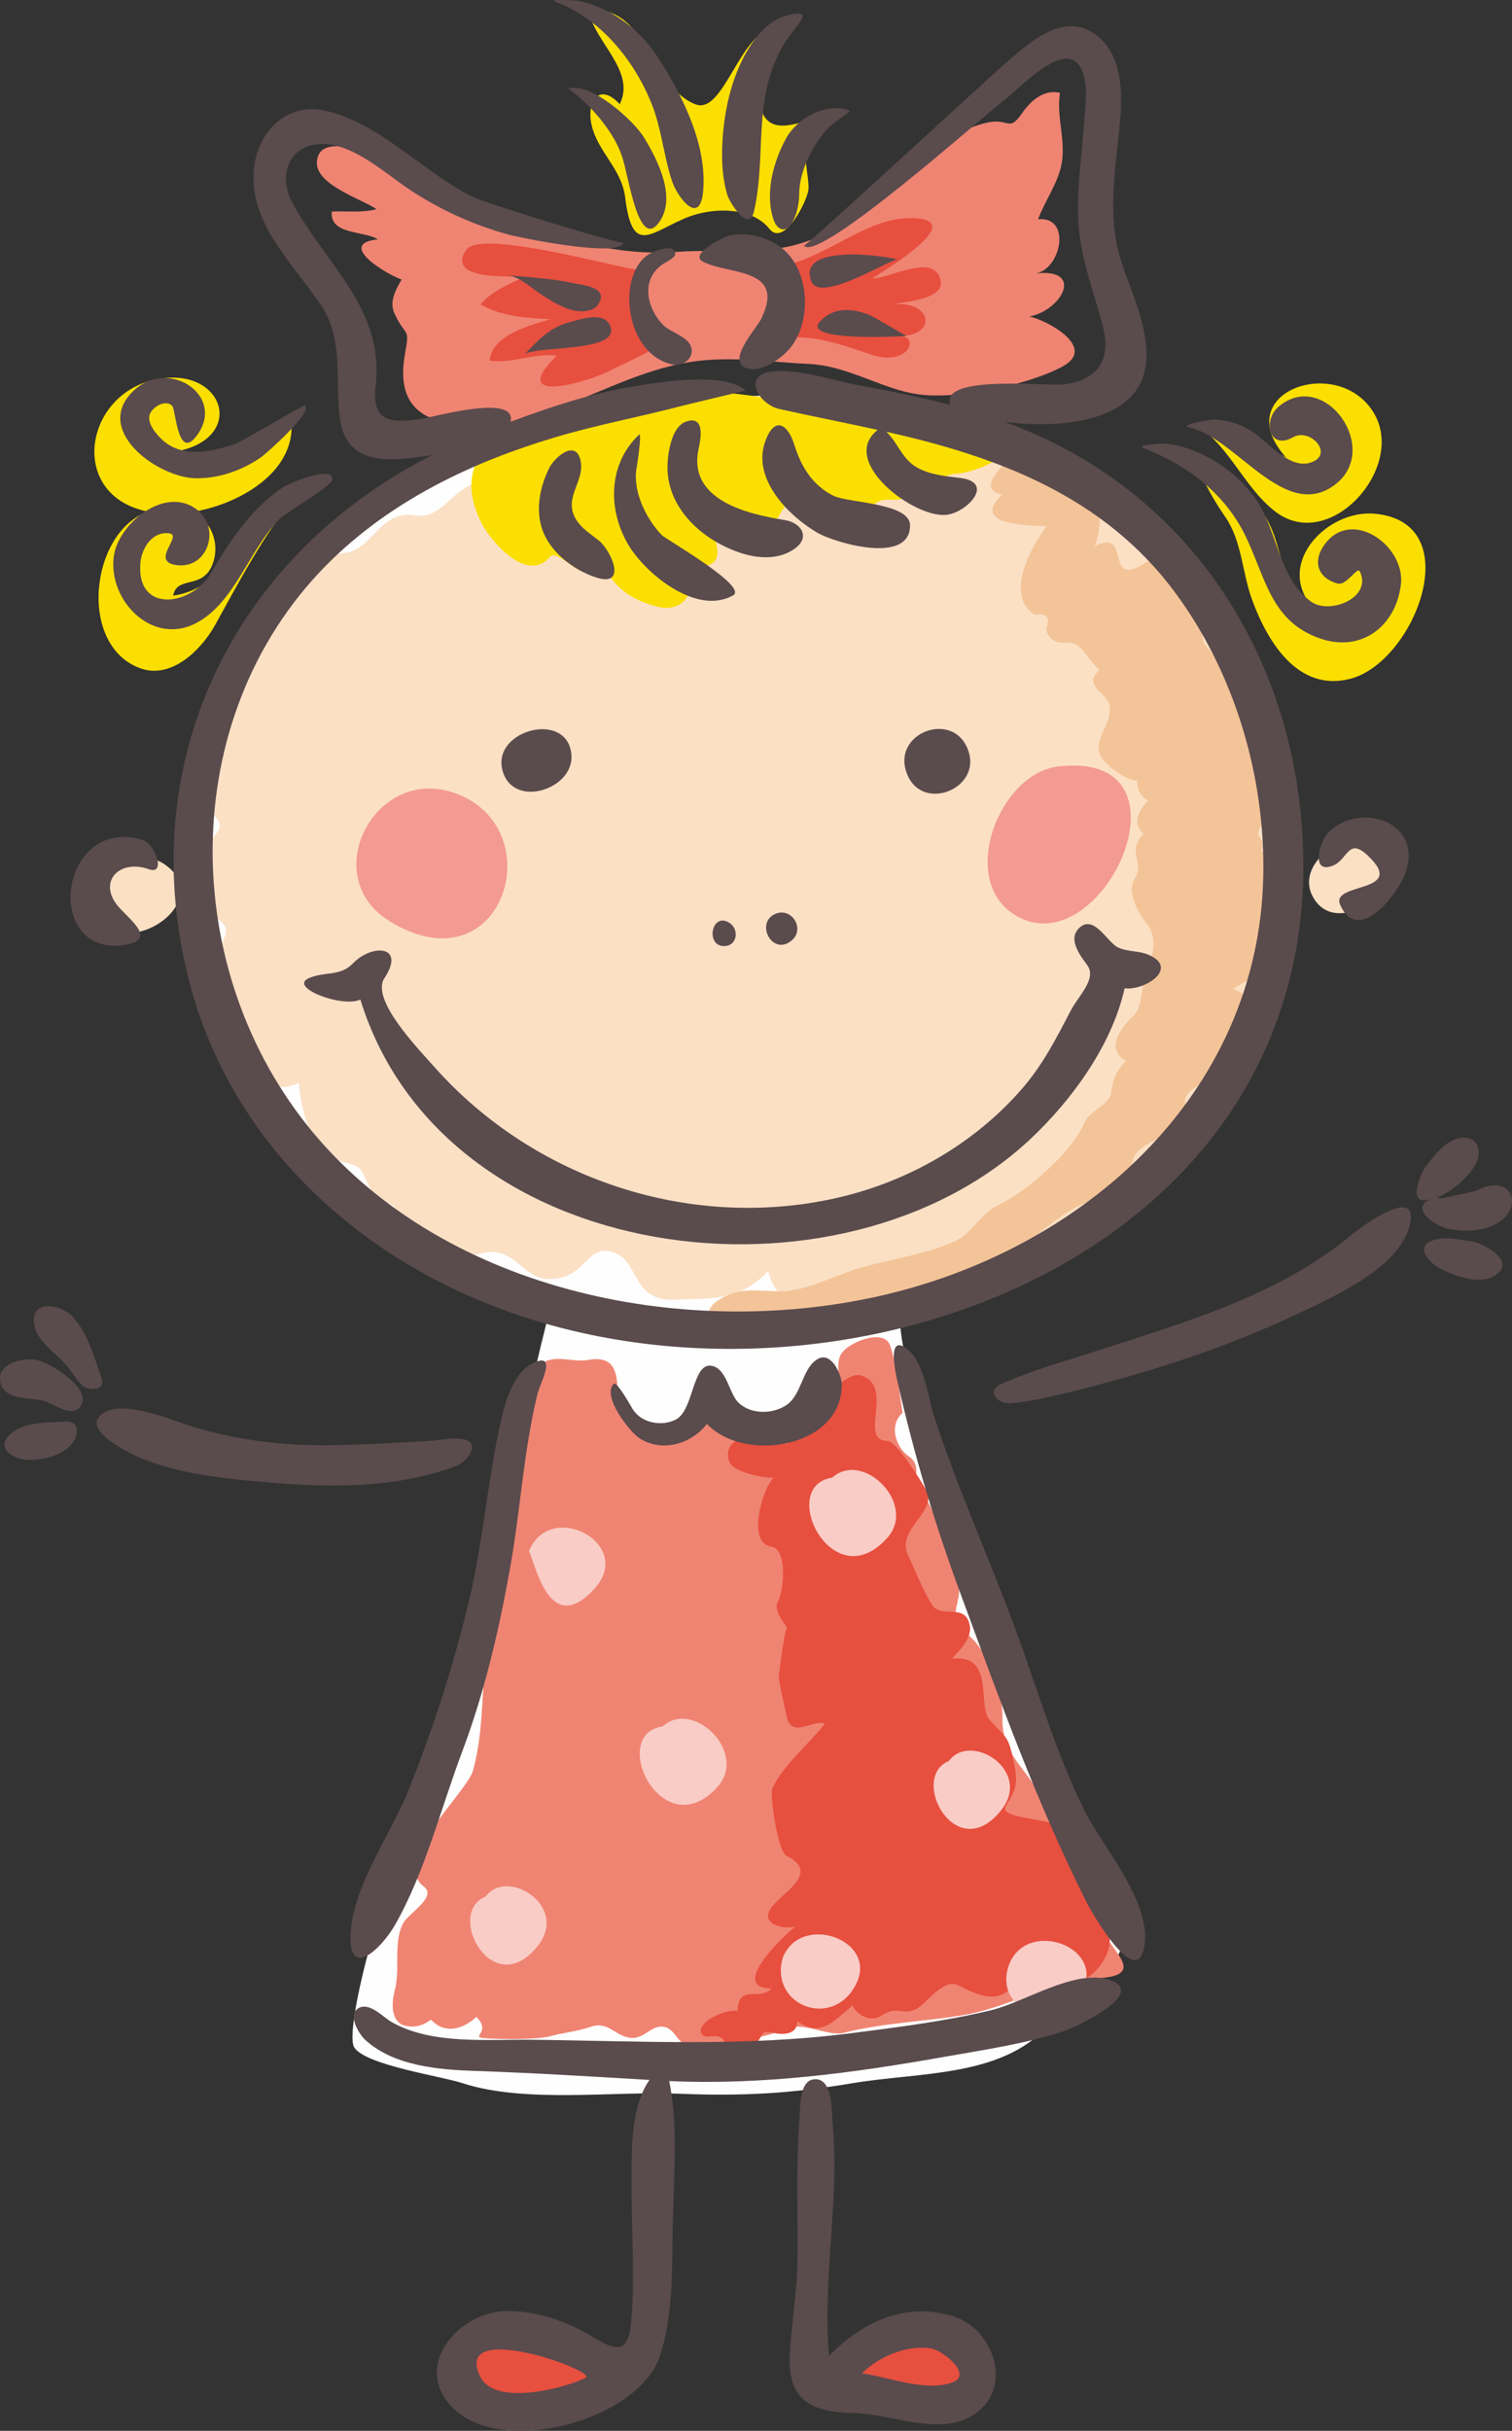 <?xml version="1.0" encoding="UTF-8"?>
<!DOCTYPE svg PUBLIC "-//W3C//DTD SVG 1.1//EN" "http://www.w3.org/Graphics/SVG/1.1/DTD/svg11.dtd">
<!-- Creator: CorelDRAW X8 -->
<svg xmlns="http://www.w3.org/2000/svg" xml:space="preserve" width="47.193mm" height="75.844mm" version="1.1" style="shape-rendering:geometricPrecision; text-rendering:geometricPrecision; image-rendering:optimizeQuality; fill-rule:evenodd; clip-rule:evenodd"
viewBox="0 0 38936 62575"
 xmlns:xlink="http://www.w3.org/1999/xlink">
 <rect x="0" y="0" width="38936" height="62575" fill="#333333" stroke="none"/>
 <defs>
  <style type="text/css">
   <![CDATA[
    .fil0 {fill:#FEFEFE;fill-rule:nonzero}
    .fil7 {fill:#F9CCC6;fill-rule:nonzero}
    .fil6 {fill:#F39A92;fill-rule:nonzero}
    .fil3 {fill:#F08472;fill-rule:nonzero}
    .fil1 {fill:#FBE0C4;fill-rule:nonzero}
    .fil4 {fill:#E74F3F;fill-rule:nonzero}
    .fil5 {fill:#FBDF00;fill-rule:nonzero}
    .fil2 {fill:#F3C498;fill-rule:nonzero}
    .fil8 {fill:#5A4B4D;fill-rule:nonzero}
   ]]>
  </style>
 </defs>
 <g id="Warstwa_x0020_1">
  <path class="fil0" d="M15083 33946c0,0 436,2665 1940,3141l3509 -307c0,0 1790,-2263 1924,-2834l-7373 0z"/>
  <path class="fil0" d="M13786 10872c-1752,981 -3504,1961 -5256,2941 -1206,675 -1745,3119 -2296,4321 -411,894 -822,1788 -1232,2682 -242,526 101,1259 213,1801 397,1913 592,3441 1629,5070 578,908 1156,1817 1734,2725 314,494 1127,742 1622,1015 1056,584 2113,1169 3169,1753 892,493 814,400 570,1413 -404,1675 -779,3338 -1109,5028 -329,1691 -391,3847 -1078,5431 -741,1707 -1784,3476 -2284,5266 -104,373 -537,2105 -342,2393 306,453 2232,733 2778,912 1606,527 3899,203 5579,273 1619,67 2872,-1 4469,-270 1709,-288 3797,-148 5007,-1449 373,-401 1842,-1512 1909,-2052 65,-521 -723,-1698 -923,-2168 -1587,-3728 -2909,-7418 -4182,-11268 -177,-539 -360,-1039 -440,-1599 -186,-1299 -370,-1271 823,-1708 1065,-390 2130,-780 3195,-1170 649,-238 1065,-832 1549,-1316 741,-742 1483,-1483 2224,-2225 342,-342 365,-1360 467,-1810 276,-1220 552,-2440 828,-3660 105,-463 589,-1566 450,-2036 -571,-1936 -1141,-3871 -1712,-5806 -156,-529 -698,-780 -1123,-1116 -929,-735 -1859,-1469 -2788,-2204 -391,-308 -982,-363 -1452,-496 -1273,-358 -2546,-717 -3819,-1075 -1723,-485 -2885,-264 -4699,-35 -1160,147 -2320,293 -3480,439z"/>
  <path class="fil1" d="M32829 20423c-430,-1065 -581,-2213 -973,-3289 -421,-1157 -1229,-2043 -2078,-2910 -930,-950 -1748,-1508 -2914,-2051 -417,-194 -635,-613 -1124,-685 -505,-75 -907,342 -1375,444 135,-2277 -1806,-1155 -2972,-1336 -722,-112 -1403,1060 -1928,552 -581,-563 -861,-972 -1764,-607 -767,309 -734,728 -1564,555 -933,-196 -1138,780 -1864,991 -707,205 -1420,58 -2097,367 -674,307 -829,915 -1523,811 -886,-134 -1072,928 -1808,971 -650,38 -1615,1035 -1907,1567 -688,1249 -1995,2715 -1901,4244 20,332 144,646 396,872 471,421 100,452 -171,995 -206,411 -322,882 -111,1320 232,479 852,390 610,953 -381,888 -716,1567 -179,2506 368,642 1280,1635 2118,1175 9,478 269,1507 601,1825 266,254 869,180 1026,473 206,384 224,677 705,830 401,128 144,1002 543,1352 871,764 1577,-337 2321,-86 614,206 731,828 1562,622 661,-163 708,-854 1343,-645 662,217 467,1259 1555,1219 969,-45 1676,59 2429,-744 114,722 987,1207 1657,1239 934,45 1164,-992 1943,-1282 1605,-598 3398,-454 4840,-1552 2772,-2108 6074,-7060 4604,-10696z"/>
  <path class="fil1" d="M4274 22275c-1084,-797 -2580,1036 -1392,1645 902,462 2507,-827 1392,-1645z"/>
  <path class="fil1" d="M35555 22162c-438,-1143 -2240,-88 -1767,884 514,1057 2149,108 1767,-884z"/>
  <path class="fil2" d="M32749 21911c-89,4 -177,8 -266,12 56,-145 36,-274 -58,-387 -129,-198 294,-563 336,-718 107,-401 813,-1817 -369,-1445 205,-196 267,-543 35,-749 -344,-307 123,-791 -434,-1025 -587,-247 -509,-485 -929,-960 -192,-217 -58,-564 -54,-807 10,-711 -623,-313 -700,-798 -233,-1467 -1053,-49 -1406,-434 -195,-213 -30,-875 -716,-540 167,-303 262,-1748 -191,-1830 -383,-69 -465,273 -821,-18 -202,-165 -591,-462 -856,-285 289,-740 -1480,688 -505,796 -879,824 741,797 1140,826 -366,463 -1113,1754 -310,2279 318,-51 414,75 289,377 68,223 214,336 438,341 526,-50 522,325 945,701 -461,396 189,587 251,901 99,503 -433,856 -233,1302 108,236 692,661 954,638 -18,234 76,409 283,523 -240,228 -437,579 -121,855 -463,480 45,707 -231,1154 -219,355 104,907 336,1195 197,242 197,691 -7,1110 -181,373 -97,984 -366,1230 -300,273 -748,858 -185,1155 -219,209 -344,463 -374,765 -24,380 -567,499 -701,828 -277,703 -1442,1748 -2231,2128 -458,220 -657,716 -1081,911 -763,350 -1642,461 -2446,691 -573,163 -1436,608 -2023,608 -646,1 -1142,-140 -1711,276 -307,225 -426,974 179,915 754,-74 1709,-126 2439,-352 1242,-382 2499,-637 3747,-1047 1219,-401 1857,-1387 2929,-1964 326,-175 1048,-345 1250,-692 339,-582 6,-639 771,-1029 339,-172 909,-474 776,-955 -94,-341 650,-582 846,-712 304,-203 569,-617 201,-934 336,-270 972,-1085 173,-1284 325,-207 712,-379 944,-703 230,-321 -133,-598 142,-859 477,-455 -141,-711 148,-1071 285,-355 387,-890 -227,-919z"/>
  <path class="fil3" d="M28327 49607c-542,-1067 -1021,-2155 -1486,-3257 -347,-824 -1052,-1128 -1027,-2146 13,-544 -246,-984 -434,-1494 -199,-542 -570,-620 -742,-1029 -109,-257 141,-582 33,-899 -168,-489 -315,-984 -501,-1467 -115,-301 -242,-717 -496,-938 -231,-201 122,-635 -287,-900 -234,-153 -556,-726 -145,-1108 -77,-496 -156,-1273 -319,-1730 -125,-352 -651,-194 -877,-83 -675,327 -372,624 -481,1179 -59,303 -1148,997 -1422,1110 -432,180 -859,78 -1192,-211 -1041,-903 -1618,398 -2653,79 -784,-241 116,-1935 -1164,-1704 -343,62 -769,-120 -1095,40 -396,194 -407,1281 -470,1631 -326,1813 -583,3639 -959,5443 -261,1245 -103,2238 -427,3449 -150,557 -2141,2340 -1270,2991 348,260 -370,679 -513,916 -287,478 -89,1207 -230,1737 -75,281 -133,767 207,914 258,79 498,32 720,-141 363,393 831,242 1171,-70 498,500 -504,543 657,567 290,7 966,8 1240,-69 307,-86 733,-131 1026,-236 490,-178 630,247 1077,280 304,23 510,-324 800,-290 408,48 348,634 962,497 573,-128 1615,-156 2088,-411 506,-272 1187,182 1619,71 1017,-259 2057,-283 3098,-460 1137,-195 2255,-882 3394,-940 1320,-67 441,-648 98,-1321z"/>
  <path class="fil4" d="M15515 60734c-618,-237 -3861,-1006 -3313,515 261,723 1356,692 1961,628 341,-37 2564,-682 1352,-1143z"/>
  <path class="fil4" d="M23536 59968c-1719,62 -2602,1996 -306,1579 552,-101 1143,560 1572,-157 532,-890 -534,-1450 -1266,-1422z"/>
  <path class="fil5" d="M25648 10821c-1592,-868 -3906,-263 -5652,-539 -1843,-292 -3987,-480 -5777,209 -1390,534 -2642,1335 -1816,2980 235,468 1167,1548 1746,878 264,-307 940,903 1286,93 403,670 729,965 1462,1168 737,206 1115,-462 727,-1065 1855,355 136,-1746 -85,-2277 405,696 1369,1628 2300,1231 268,-115 247,-433 489,-543 501,-229 1307,72 1815,107 439,32 326,-237 839,-200 603,43 1056,-634 1665,-670 538,-32 2206,-716 1001,-1372z"/>
  <path class="fil5" d="M15959 2682c-537,-581 -857,-57 -727,527 155,701 774,1126 866,1868 178,1452 599,960 1459,578 752,-349 1802,-337 2254,234 387,491 1000,-760 1009,-1027 13,-382 -177,-885 6,-1246 136,-270 470,-353 578,-642 -479,-16 -1414,600 -1741,-11 -368,-690 385,-1528 284,-2246 -893,91 -1308,2236 -2030,1971 -1151,-423 -1269,-2606 -2752,-2407 127,790 1221,1539 794,2401z"/>
  <path class="fil5" d="M7504 10827c-862,474 -1944,1442 -2972,795 1836,-338 1238,-2211 -510,-1857 -1875,379 -2277,3000 -209,3406 -1499,520 -1822,3478 -177,4040 792,271 1556,-495 1901,-1118 579,-1045 1046,-1942 1756,-2921 -903,674 -1626,1998 -2834,2161 88,-500 704,-180 974,-720 261,-521 55,-1196 -489,-1433 1141,-176 2681,-987 2560,-2353z"/>
  <path class="fil5" d="M32839 13168c1408,1087 3397,-1148 2529,-2554 -933,-1513 -3749,-507 -2254,1158 -654,-310 -1318,-718 -2074,-665 708,589 1068,1496 1799,2061z"/>
  <path class="fil5" d="M35386 13223c-1176,-101 -2503,1219 -1642,2341 -678,-361 -721,-1273 -979,-1905 -348,-847 -1099,-1445 -1958,-1721 216,521 432,912 751,1377 420,612 431,1423 679,2107 392,1081 1177,2401 2533,2052 1665,-429 3064,-4043 616,-4251z"/>
  <path class="fil3" d="M26509 8147c827,-154 1434,-1248 160,-1108 654,-104 936,-1474 64,-1395 164,-444 447,-832 574,-1292 184,-667 -118,-1297 -11,-1962 -417,-102 -760,213 -975,522 -350,504 -328,125 -877,240 -882,184 -1675,877 -2348,1436 -619,515 -1193,1099 -1923,1459 -1235,609 -2462,339 -3771,439 -2268,174 -4926,-986 -6878,-2078 -354,-199 -2310,-1188 -2364,-238 -34,590 1157,954 1537,1215 -374,98 -771,43 -1152,61 -66,608 853,490 1185,716 -1088,111 227,905 613,1034 -148,248 -324,567 -189,863 308,675 404,312 272,1070 -173,994 153,1610 1164,1765 2235,344 3904,-1147 6032,-1549 1076,-204 2110,-28 3188,22 1114,52 1976,725 3030,804 976,74 2661,-271 3524,-738 899,-486 -397,-1190 -855,-1286z"/>
  <path class="fil4" d="M16432 6950c-619,-78 -4068,-1056 -4427,-518 -534,803 1149,667 1518,691 -407,187 -851,357 -1146,715 545,314 1192,352 1804,379 -495,139 -1530,412 -1568,1066 583,86 1139,-205 1722,-126 -1328,1305 876,680 1471,332 134,-79 1144,-488 1092,-637 -218,-622 -914,-1183 -466,-1902z"/>
  <path class="fil4" d="M24172 7085c-272,-504 -1312,91 -1707,84 131,-105 2337,-1384 1234,-1538 -1381,-192 -2550,1236 -3914,1241 305,596 137,1278 111,1908 827,-271 1770,91 2552,353 969,326 1324,-557 586,-494 1135,95 1011,-938 -63,-797 325,-87 1538,-131 1201,-757z"/>
  <path class="fil4" d="M28342 49503c18,-339 -528,-555 -374,-895 126,-277 246,-1100 -317,-1003 469,-929 -2048,-641 -1742,-1126 264,-417 310,-602 199,-1120 -153,-712 -184,-594 -622,-1084 -332,-371 149,-1701 -974,-1579 200,-210 524,-526 461,-858 -112,-592 -735,-160 -966,-520 -245,-382 -434,-883 -622,-1279 -327,-690 795,-1132 457,-1701 -154,-260 -754,-1239 -987,-1243 -776,-13 213,-1426 -696,-1691 -478,-140 -1693,1398 -1902,1776 -342,-382 -1753,-324 -1476,446 93,261 832,420 1137,416 -272,258 -703,1679 -54,1771 426,62 318,1151 170,1411 -152,266 256,645 227,690 -70,106 -179,1043 -205,1201 -21,121 163,874 194,1033 125,652 675,94 990,223 -382,501 -1089,1076 -1350,1663 -71,159 133,1627 365,1740 892,435 -116,944 -394,1332 -311,432 337,576 623,486 -306,239 -1735,1591 -616,1594 -303,345 -848,-147 -878,588 -243,-83 -1002,246 -938,532 62,278 502,-68 603,273 116,392 503,346 754,92 318,-322 122,-416 552,-333 241,47 571,21 571,-306 604,428 938,-5 1420,-409 123,266 485,445 753,260 417,-291 591,62 980,-227 223,-165 640,-731 995,-548 394,197 924,483 1321,100 266,-200 1128,-272 1435,-183 696,202 1571,-1098 906,-1522z"/>
  <path class="fil6" d="M11664 20400c-2030,-672 -3498,2179 -1622,3320 2939,1788 4212,-2463 1622,-3320z"/>
  <path class="fil6" d="M27249 19731c-1528,181 -2595,2948 -1089,3838 2240,1322 4784,-4276 1089,-3838z"/>
  <path class="fil7" d="M21429 38038c-1422,212 2,3134 1420,1550 775,-867 -619,-2268 -1420,-1550z"/>
  <path class="fil7" d="M17063 44441c-1422,212 2,3134 1420,1550 775,-866 -618,-2267 -1420,-1550z"/>
  <path class="fil7" d="M20160 50388c-366,1243 1308,1884 1896,664 540,-1123 -1429,-1816 -1896,-664z"/>
  <path class="fil7" d="M13622 39930c170,336 529,2248 1692,960 1038,-1151 -1147,-2305 -1692,-960z"/>
  <path class="fil7" d="M25992 50554c-473,1228 1308,1881 1895,664 541,-1123 -1428,-1816 -1895,-664z"/>
  <path class="fil7" d="M24436 45330c-1040,428 181,2730 1345,1270 815,-1022 -783,-2031 -1345,-1270z"/>
  <path class="fil7" d="M12502 48822c-1040,429 181,2730 1346,1271 815,-1023 -783,-2031 -1346,-1271z"/>
  <path class="fil8" d="M12980 19951c354,838 1806,334 1735,-522 -100,-1198 -2204,-601 -1735,522z"/>
  <path class="fil8" d="M23390 19997c424,875 1829,307 1562,-619 -338,-1168 -2101,-505 -1562,619z"/>
  <path class="fil8" d="M3173 24330c870,-118 245,-589 -92,-955 -600,-651 -23,-1275 750,-1000 448,159 171,-616 -120,-734 -419,-170 -965,-113 -1318,175 -957,779 -744,2720 780,2514z"/>
  <path class="fil8" d="M34512 23293c467,1054 1508,-292 1693,-857 424,-1294 -1194,-1820 -2011,-993 -188,189 -465,1059 115,846 410,-150 397,-754 919,-260 1035,982 -980,670 -716,1264z"/>
  <path class="fil8" d="M21487 30851c-3757,826 -7746,-511 -10296,-3379 -411,-464 -1656,-1741 -1292,-2292 560,-849 -321,-888 -809,-382 -334,347 -710,200 -1132,380 -555,237 869,774 1322,553 2140,6934 12363,8154 17235,3608 1081,-1009 2116,-2427 2446,-3899 508,72 1428,-517 606,-866 -249,-105 -534,-68 -779,-186 -279,-133 -620,-871 -1004,-493 -293,288 37,707 214,950 256,351 -226,786 -429,1177 -372,713 -710,1379 -1242,1995 -1246,1440 -2986,2427 -4840,2834z"/>
  <path class="fil8" d="M10165 49563c772,-1345 1184,-3001 1729,-4451 584,-1549 944,-3103 1238,-4728 267,-1479 353,-3055 710,-4507 64,-259 516,-1067 -90,-801 -515,225 -738,984 -849,1482 -354,1571 -466,3185 -851,4758 -396,1619 -907,3210 -1529,4758 -445,1111 -1380,2391 -1486,3600 -118,1365 785,486 1128,-111z"/>
  <path class="fil8" d="M27951 46652c-779,-1551 -1245,-3224 -1850,-4843 -665,-1782 -1442,-3509 -2037,-5318 -156,-472 -255,-1369 -655,-1722 -645,-570 -304,768 -278,883 432,1881 951,3610 1622,5423 986,2673 1958,5372 3241,7921 98,193 1233,2188 1460,1179 260,-1156 -1041,-2601 -1503,-3523z"/>
  <path class="fil8" d="M15078 61212c-554,272 -2321,731 -2703,-19 -778,-1527 3049,-150 2703,19zm13459 -10255c-877,-263 -2152,581 -3005,788 -1182,287 -2393,436 -3598,592 -2788,360 -5467,201 -8266,170 -1141,-13 -2550,132 -3585,-456 -202,-115 -533,-482 -809,-377 -368,140 -30,691 130,836 734,672 1883,768 2820,800 1504,50 2999,143 4501,232 -520,741 -455,1943 -460,2801 -6,1151 93,2305 -14,3455 -80,847 -440,691 -1037,330 -635,-384 -1447,-656 -2194,-637 -1191,30 -2402,1377 -1399,2453 1252,1343 4805,364 5364,-1272 360,-1054 317,-2281 338,-3379 23,-1183 147,-2567 -90,-3723 2384,112 4754,-209 7097,-625 1026,-181 2085,-335 3078,-662 271,-89 2228,-996 1129,-1326z"/>
  <path class="fil8" d="M24495 61340c-701,224 -1599,-147 -2298,-245 425,-433 1192,-753 1802,-637 275,52 1097,690 496,882zm49 -1715c-1235,-380 -2345,147 -3194,1020 -177,-1978 274,-3972 92,-5961 -28,-302 20,-1225 -492,-1157 -384,51 -342,775 -363,1051 -91,1202 -37,2411 -50,3615 -10,836 -170,1648 -199,2479 -40,1155 597,1423 1659,1445 1014,21 2384,695 3247,-88 825,-749 267,-2107 -700,-2404z"/>
  <path class="fil8" d="M11759 37733c177,-67 430,-320 390,-530 -56,-293 -899,-121 -1073,-112 -1031,52 -2061,131 -3094,108 -1015,-23 -1996,-173 -2969,-457 -558,-164 -1855,-754 -2396,-337 -541,417 777,1033 998,1125 807,333 1682,475 2546,561 1860,188 3815,311 5598,-358z"/>
  <path class="fil8" d="M2612 35468c-196,-556 -340,-1134 -748,-1581 -277,-303 -1090,-464 -982,207 71,440 549,732 820,1042 143,164 244,359 399,513 161,159 636,174 511,-181z"/>
  <path class="fil8" d="M928 35004c-303,-52 -941,67 -928,482 19,583 754,474 1127,575 220,60 718,441 933,158 360,-475 -810,-1159 -1132,-1215z"/>
  <path class="fil8" d="M1663 36594c-450,32 -1016,-3 -1384,314 -406,351 31,651 415,671 380,20 950,-110 1182,-444 168,-243 162,-567 -213,-541z"/>
  <path class="fil8" d="M34787 31800c-1885,1569 -4331,2252 -6622,3000 -795,259 -1626,485 -2388,831 -412,187 -58,524 255,494 490,-48 974,-156 1451,-273 2022,-492 4073,-1148 5956,-2043 886,-421 2589,-1170 2860,-2252 278,-1105 -1252,26 -1512,243z"/>
  <path class="fil8" d="M38019 30651c-31,17 -981,215 -983,219 119,-5 109,-18 -31,-40 379,-163 767,-477 979,-834 227,-384 37,-811 -439,-690 -347,88 -624,451 -829,722 -139,184 -526,1092 165,817 -627,246 71,703 370,775 385,93 828,90 1194,-75 856,-384 517,-1402 -426,-894z"/>
  <path class="fil8" d="M37879 31951c-318,-40 -688,-133 -1000,-16 -468,175 -42,591 197,714 405,207 1126,487 1521,107 371,-357 -452,-771 -718,-805z"/>
  <path class="fil8" d="M16457 11189c-785,743 -813,1888 -301,2794 426,753 1769,1882 2724,1342 398,-226 -1735,-1447 -1831,-1544 -408,-416 -766,-1141 -655,-1739 20,-105 140,-925 63,-853z"/>
  <path class="fil8" d="M17990 11555c50,-231 183,-881 -328,-700 -404,144 -494,950 -470,1299 70,1021 956,1773 1873,2077 455,151 985,186 1395,-104 419,-295 175,-671 -250,-739 -936,-150 -2511,-504 -2220,-1833z"/>
  <path class="fil8" d="M21462 12762c-542,-271 -832,-750 -1005,-1307 -171,-547 -513,-756 -751,-92 -347,967 598,1918 1353,2357 407,236 2376,841 2376,-197 1,-582 -1605,-575 -1973,-761z"/>
  <path class="fil8" d="M14955 11882c-116,-611 -680,-100 -808,159 -226,455 -345,986 -214,1487 167,640 811,1141 1423,1339 809,260 387,-706 44,-970 -238,-182 -519,-364 -631,-656 -187,-484 276,-886 186,-1359z"/>
  <path class="fil8" d="M21676 35636c-2,-246 -258,-837 -600,-662 -416,214 -416,904 -810,1185 -355,252 -937,260 -1257,-59 -239,-241 -299,-892 -699,-943 -481,-61 -446,1141 -903,1383 -364,193 -903,92 -1122,-278 -37,-63 -403,-718 -481,-640 -316,316 412,1237 653,1395 575,379 1346,163 1747,-364 962,1024 3486,616 3472,-1017z"/>
  <path class="fil8" d="M18802 23769c-472,-331 -652,585 -157,585 343,0 390,-422 157,-585z"/>
  <path class="fil8" d="M20372 24222c387,-301 3,-908 -437,-682 -475,245 -50,1061 437,682z"/>
  <path class="fil8" d="M17325 9384c198,39 457,-84 485,-307 48,-381 -504,-492 -719,-698 -410,-396 -640,-1190 6,-1597 55,-34 291,-152 291,-234 0,-321 -588,-70 -716,21 -345,244 -468,733 -467,1132 0,703 364,1530 1120,1683z"/>
  <path class="fil8" d="M18104 6737c661,347 2145,138 1499,1469 -118,244 -879,1057 -413,1258 400,172 982,-261 1201,-561 522,-710 447,-1990 -284,-2536 -367,-274 -862,-396 -1313,-306 -132,27 -1072,475 -690,676z"/>
  <path class="fil8" d="M8249 7829c622,913 365,1927 505,2951 178,1287 1402,1075 2370,938 -5071,2573 -7653,7795 -6296,13373 1042,4284 4404,7366 8497,8756 8674,2946 20716,-1641 20224,-12177 -228,-4898 -3015,-9130 -7683,-10810 1276,165 3634,103 3658,-1694 11,-870 -415,-1680 -667,-2492 -371,-1197 -106,-2428 -7,-3643 61,-753 16,-1722 -696,-2182 -812,-523 -1660,258 -2242,761 -452,390 -5177,4754 -5210,4714 375,463 4698,-3407 5180,-3764 321,-239 1356,-1357 1819,-970 336,281 266,957 237,1343 -64,869 -193,1738 -174,2612 21,994 362,1837 617,2774 237,871 -23,1434 -956,1573 -430,64 -3227,-269 -2957,532 -767,-203 -1547,-360 -2327,-501 -679,-123 -1547,-430 -2241,-361 -812,82 -364,846 165,965 844,189 1693,354 2538,539 -1027,804 962,2307 1794,2184 525,-78 1231,-837 324,-947 -380,-46 -777,-80 -1116,-274 -378,-217 -478,-624 -780,-914 2899,646 5614,1675 7438,4141 1532,2072 2321,4730 2268,7299 -116,5646 -4678,9656 -9940,10820 -5093,1127 -11309,-178 -14678,-4403 -3384,-4244 -3318,-10755 657,-14588 1600,-1542 3623,-2501 5736,-3130 1062,-317 2151,-516 3223,-798 45,-12 1671,-405 1674,-403 -566,-501 -2267,-208 -2931,-98 -1072,179 -2109,524 -3125,903 179,-730 -1932,-135 -2258,-83 -843,136 -1325,87 -1216,-845 232,-1985 -1294,-3130 -2153,-4724 -314,-584 -163,-1351 569,-1481 873,-156 1780,704 2448,1149 789,524 1655,919 2570,1168 300,81 2870,607 2947,199 -15,83 -3571,-1015 -3908,-1186 -1249,-631 -2382,-1894 -3768,-2205 -987,-221 -1726,520 -1834,1463 -162,1403 983,2455 1705,3516z"/>
  <path class="fil8" d="M15470 7686c61,-310 -499,-351 -728,-401 -427,-93 -866,-129 -1301,-168 -126,-11 -253,-16 -379,-30 336,38 657,358 931,530 324,204 745,469 1149,380 103,-22 197,-65 258,-154 39,-59 62,-111 70,-157z"/>
  <path class="fil8" d="M13505 9129c225,-239 2495,-40 2210,-736 -164,-400 -791,-166 -1078,-89 -488,129 -799,471 -1132,825z"/>
  <path class="fil8" d="M23122 6685c-322,-107 -2604,-420 -2232,552 229,600 2072,-605 2232,-552z"/>
  <path class="fil8" d="M21105 8290c-435,501 2047,376 2252,355 -52,6 -817,-481 -997,-548 -440,-167 -919,-194 -1255,193z"/>
  <path class="fil8" d="M16960 5739c484,-639 -31,-1640 -384,-2212 -254,-411 -1346,-1424 -1944,-1245 302,195 1124,932 1395,1771 170,530 418,2366 933,1686z"/>
  <path class="fil8" d="M14297 42c1163,431 2037,1510 2486,2636 253,634 306,1325 518,1971 145,444 725,1186 806,271 105,-1174 -515,-2422 -1126,-3385 -316,-499 -749,-926 -1269,-1209 -255,-139 -529,-243 -813,-305 -25,-6 -805,-55 -602,21z"/>
  <path class="fil8" d="M19419 5430c324,-1450 -43,-2807 708,-4195 282,-521 960,-1034 166,-846 -389,92 -692,384 -913,703 -518,747 -737,1718 -779,2613 -21,441 1,900 133,1324 53,172 551,1000 685,401z"/>
  <path class="fil8" d="M19924 5664c70,203 244,336 408,157 176,-193 249,-580 249,-833 0,-522 279,-1100 587,-1509 138,-183 310,-323 498,-451 11,-7 231,-171 229,-172 -594,-250 -1366,181 -1654,709 -331,607 -551,1427 -317,2099z"/>
  <path class="fil8" d="M5067 16031c981,-528 1350,-1873 2113,-2654 189,-194 1362,-855 1376,-1031 31,-394 -1140,115 -1245,183 -817,525 -1403,1404 -1881,2229 -475,820 -1911,1061 -1816,-250 28,-387 295,-830 738,-780 380,44 -509,725 193,819 801,107 1140,-932 546,-1413 -819,-663 -2048,341 -2161,1188 -152,1146 1004,2321 2137,1709z"/>
  <path class="fil8" d="M5060 12312c588,2 1160,-201 1644,-527 138,-93 1368,-1185 1147,-1343 -38,-27 -1597,918 -1810,990 -621,211 -1396,371 -1907,-153 -132,-135 -314,-351 -291,-561 23,-214 424,-466 595,-263 87,105 139,1368 599,797 819,-1021 -633,-2021 -1540,-1244 -1189,1019 554,2300 1563,2304z"/>
  <path class="fil8" d="M29455 11540c1109,426 2082,1160 2612,2245 521,1066 650,2206 1921,2649 1067,372 1960,-310 2088,-1393 116,-986 -1271,-1993 -1972,-1016 -315,439 -159,858 339,996 233,64 509,-446 574,-313 332,680 -771,1117 -1245,786 -833,-583 -875,-1821 -1416,-2617 -349,-513 -852,-926 -1413,-1189 -277,-131 -574,-225 -879,-266 -27,-4 -867,18 -609,118z"/>
  <path class="fil8" d="M30632 11006c1206,259 2451,2446 3745,1471 1218,-919 -281,-3019 -1459,-2001 -401,346 -241,1123 374,783 423,-249 1015,370 550,610 -578,298 -1172,-482 -1587,-754 -305,-200 -644,-302 -1007,-316 -77,-3 -921,141 -616,207z"/>
 </g>
</svg>
